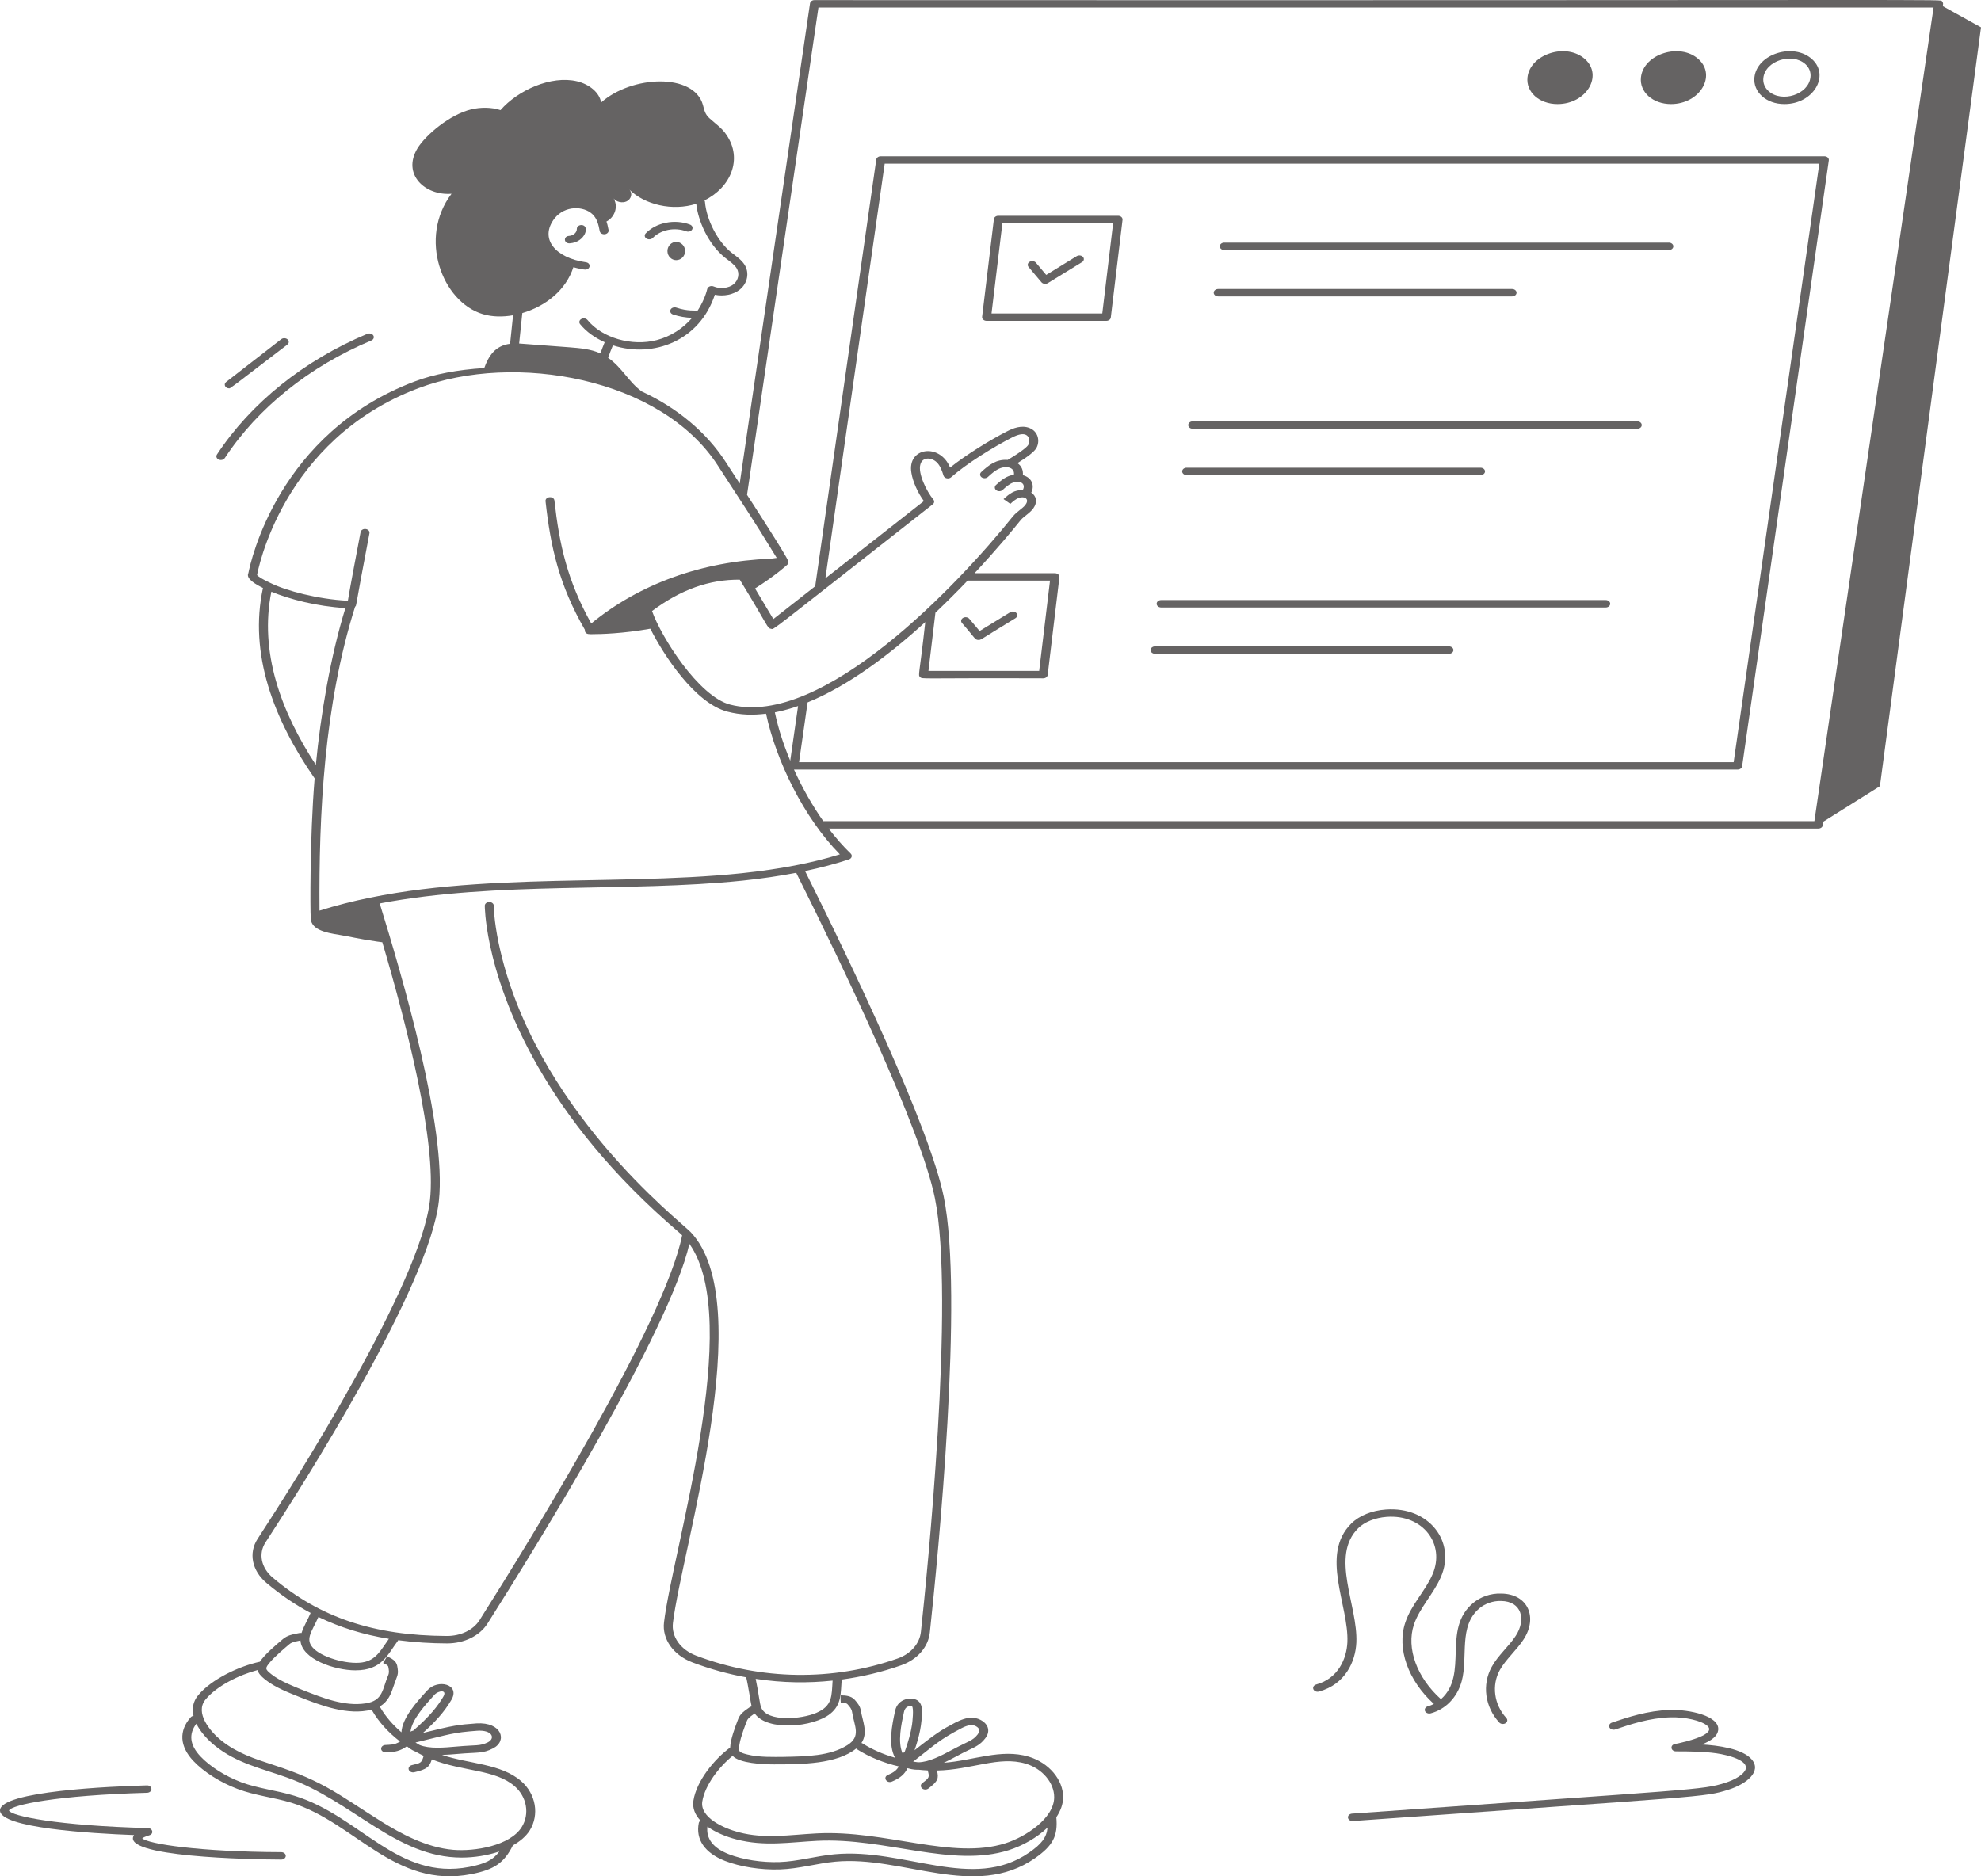 <svg width="95" height="90" viewBox="0 0 95 90" fill="none" xmlns="http://www.w3.org/2000/svg">
<path d="M87.01 39.385H39.481C38.987 38.687 38.484 37.816 38.076 36.913C44.819 36.913 76.57 36.913 83.33 36.913C83.44 36.913 83.532 36.845 83.545 36.757L87.701 7.694C87.719 7.587 87.618 7.495 87.489 7.495H42.235C42.127 7.495 42.035 7.563 42.022 7.651L39.094 28.12C38.07 28.922 37.567 29.316 37.086 29.694L36.209 28.226C37.174 27.619 37.732 27.11 37.756 27.087C37.812 27.035 37.827 26.963 37.792 26.899C37.792 26.897 37.788 26.895 37.788 26.893C37.762 26.725 35.926 23.889 35.825 23.736L39.249 0.361H92.725L87.01 39.385ZM35.565 41.885C29.095 42.554 21.616 41.695 15.322 43.679C15.288 39.108 15.535 33.818 17.03 29.097C17.107 29.028 16.991 29.369 17.717 25.578C17.737 25.481 17.655 25.39 17.539 25.376C17.421 25.358 17.311 25.426 17.292 25.523C17.163 26.198 16.779 28.212 16.682 28.815C15.238 28.742 13.711 28.336 12.957 27.958C12.614 27.802 12.392 27.663 12.328 27.584C12.33 27.577 12.332 27.571 12.332 27.566C12.343 27.5 13.486 21.098 20.069 18.618C24.7 16.874 31.709 18.13 34.42 22.324C35.576 24.118 36.014 24.737 37.249 26.76C36.895 26.808 36.991 26.796 36.959 26.799C33.662 26.927 30.672 28.004 28.354 29.905C27.211 27.869 26.823 26.125 26.588 24.008C26.578 23.91 26.479 23.837 26.357 23.848C26.236 23.857 26.15 23.942 26.161 24.04C26.404 26.249 26.812 28.061 28.049 30.21C28.041 30.244 28.045 30.277 28.062 30.311C28.124 30.434 28.268 30.419 28.412 30.419C28.803 30.419 29.864 30.393 31.187 30.157C31.828 31.431 33.327 33.727 34.882 34.134C35.52 34.301 36.108 34.309 36.736 34.233C37.223 36.505 38.546 39.218 40.276 40.98C38.94 41.395 37.395 41.692 35.565 41.885ZM44.831 57.457C45.811 62.267 44.447 75.636 44.163 78.268C44.105 78.834 43.68 79.326 43.055 79.548C39.938 80.646 36.502 80.598 33.376 79.411C32.635 79.129 32.191 78.501 32.27 77.849C32.697 74.282 36.394 62.545 33.118 59.095C33.116 59.094 33.116 59.092 33.114 59.092C32.599 58.554 25.575 53.124 23.916 45.25C23.682 44.13 23.68 43.472 23.68 43.443C23.68 43.346 23.583 43.266 23.465 43.266C23.345 43.266 23.248 43.346 23.248 43.443C23.248 43.472 23.253 44.162 23.493 45.31C24.075 48.075 26.03 53.544 32.579 59.127C32.627 59.166 32.669 59.209 32.712 59.252C31.877 63.447 25.364 73.968 22.995 77.716C22.692 78.188 22.091 78.476 21.418 78.471C17.919 78.453 15.348 77.59 13.082 75.675C12.521 75.203 12.382 74.524 12.73 73.986C14.568 71.17 20.6 61.665 21.047 57.603C21.431 54.093 19.262 46.739 18.209 43.335C23.858 42.261 30.088 42.81 35.619 42.238C36.542 42.141 37.393 42.015 38.183 41.864C40.411 46.325 44.157 54.141 44.831 57.457ZM39.146 82.16C38.426 82.469 36.796 82.605 36.506 81.91C36.426 81.727 36.386 81.205 36.239 80.527C37.569 80.728 38.748 80.735 39.928 80.612C39.878 81.345 39.934 81.821 39.146 82.16ZM17.505 79.713C16.819 79.888 15.546 79.546 15.067 79.099C14.59 78.653 14.94 78.296 15.271 77.56C16.304 78.061 17.416 78.407 18.649 78.607C18.299 79.097 18.072 79.569 17.505 79.713ZM13.013 28.382C13.883 28.741 15.174 29.083 16.564 29.167C15.84 31.509 15.382 34.265 15.146 36.686C13.458 34.114 12.435 31.257 13.013 28.382ZM29.428 9.52C29.553 9.689 29.851 9.756 30.053 9.657C30.277 9.548 30.345 9.264 30.182 9.094C30.921 9.822 32.253 10.139 33.389 9.774C33.475 10.594 33.969 11.728 34.779 12.368C35.007 12.544 35.217 12.689 35.324 12.862C35.479 13.108 35.415 13.44 35.178 13.635C34.944 13.825 34.528 13.871 34.227 13.74C34.1 13.685 33.943 13.745 33.915 13.864C33.853 14.136 33.688 14.544 33.453 14.901C33.337 14.883 32.981 14.938 32.435 14.755C32.326 14.718 32.199 14.762 32.156 14.853C32.111 14.943 32.163 15.046 32.272 15.083C32.566 15.183 32.88 15.236 33.189 15.247C32.749 15.758 32.152 16.143 31.494 16.313C30.3 16.624 28.872 16.209 28.176 15.35C28.109 15.268 27.976 15.245 27.877 15.3C27.779 15.355 27.753 15.465 27.819 15.546C28.116 15.912 28.528 16.205 28.998 16.414C28.923 16.59 28.859 16.769 28.792 16.95C28.331 16.739 27.798 16.697 27.327 16.659C25.061 16.487 25.033 16.483 24.896 16.476C24.952 15.921 25.001 15.445 25.048 15.016C26.183 14.681 27.147 13.903 27.497 12.815C27.701 12.877 27.993 12.931 28.062 12.931C28.322 12.931 28.356 12.615 28.096 12.579C26.636 12.372 25.841 11.451 26.597 10.471C27.098 9.847 27.989 9.875 28.41 10.274C28.633 10.484 28.704 10.778 28.76 11.085C28.777 11.183 28.889 11.248 29.005 11.234C29.123 11.22 29.203 11.13 29.185 11.032C29.142 10.8 29.114 10.72 29.084 10.624C29.125 10.601 29.166 10.578 29.201 10.551C29.531 10.296 29.626 9.855 29.428 9.52ZM38.729 33.69C40.684 32.895 42.666 31.395 44.372 29.839C44.086 32.444 44.009 32.37 44.127 32.478C44.249 32.588 44.043 32.515 50.028 32.537C50.139 32.537 50.231 32.467 50.242 32.377L50.805 27.69C50.818 27.585 50.717 27.495 50.59 27.495H46.735C47.781 26.373 48.565 25.424 48.943 24.954C49.108 24.748 49.471 24.579 49.619 24.276C49.729 24.061 49.707 23.798 49.456 23.628V23.626C49.628 23.284 49.48 22.904 49.052 22.791C49.076 22.574 49.001 22.361 48.794 22.215C49.312 21.894 49.604 21.66 49.703 21.486C49.881 21.16 49.791 20.698 49.374 20.531C48.986 20.373 48.571 20.546 48.294 20.689C47.499 21.094 46.337 21.807 45.562 22.428C45.076 21.231 43.489 21.452 43.708 22.686C43.773 23.099 44.011 23.633 44.305 24.035C37.82 29.122 40.074 27.355 39.582 27.742L42.426 7.85H87.246L83.139 36.558H38.319L38.729 33.69ZM44.859 29.387C45.411 28.865 45.929 28.345 46.402 27.85H50.354L49.834 32.182H44.524L44.859 29.387ZM31.269 29.309C32.635 28.285 34.016 27.791 35.477 27.805C36.886 30.102 36.785 30.134 36.985 30.164C37.137 30.185 36.658 30.524 44.73 24.191C44.808 24.132 44.821 24.035 44.761 23.962C44.432 23.566 44.007 22.696 44.14 22.269C44.236 21.914 44.666 21.933 44.915 22.169C45.096 22.34 45.173 22.581 45.248 22.815C45.291 22.95 45.499 22.993 45.613 22.89C46.339 22.247 47.652 21.433 48.52 20.991C48.82 20.837 49.039 20.791 49.185 20.851C49.37 20.925 49.405 21.17 49.312 21.337C49.269 21.413 49.076 21.61 48.324 22.061C47.779 22.02 47.42 22.306 47.057 22.641C46.977 22.714 46.984 22.826 47.072 22.892C47.162 22.957 47.297 22.952 47.377 22.877C47.551 22.718 47.748 22.535 47.987 22.451C48.307 22.338 48.672 22.439 48.623 22.771C48.255 22.824 48.008 23.039 47.761 23.264C47.682 23.339 47.691 23.451 47.779 23.516C47.867 23.582 48.004 23.575 48.081 23.502C48.236 23.36 48.395 23.213 48.593 23.145C48.921 23.028 49.216 23.2 49.048 23.507C48.64 23.495 48.404 23.687 48.124 23.939L48.451 24.169C48.584 24.049 48.711 23.935 48.865 23.882C49.108 23.795 49.34 23.907 49.222 24.141C49.115 24.361 48.801 24.491 48.567 24.778C45.989 27.994 39.438 34.955 35.011 33.795C33.499 33.399 31.697 30.537 31.269 29.309ZM38.272 33.866L37.896 36.489C37.537 35.624 37.322 34.932 37.159 34.169C37.513 34.104 37.997 33.963 38.272 33.866ZM37.122 84.63C38.482 84.63 40.145 84.612 41.06 83.869C41.07 83.881 41.081 83.894 41.096 83.904C41.689 84.281 42.376 84.556 43.102 84.728C43.006 84.907 42.851 85.024 42.578 85.138C42.327 85.242 42.514 85.562 42.772 85.455C43.163 85.292 43.386 85.099 43.519 84.813C43.626 84.831 43.742 84.894 44.058 84.887C44.202 84.902 44.346 84.916 44.49 84.921C44.584 85.255 44.565 85.274 44.228 85.528C44.14 85.594 44.136 85.707 44.215 85.778C44.294 85.851 44.43 85.856 44.518 85.791C44.986 85.438 45.027 85.296 44.932 84.925C46.591 84.893 47.901 84.211 49.188 84.595C49.984 84.831 50.56 85.512 50.554 86.213C50.545 87.221 49.183 88.107 48.221 88.412C45.656 89.228 42.494 87.769 39.169 87.94C37.857 88.007 36.693 88.217 35.428 87.886C34.721 87.702 33.557 87.184 33.679 86.41C33.804 85.629 34.476 84.756 35.133 84.22C35.455 84.577 36.572 84.63 37.122 84.63ZM43.349 82.123C43.384 81.957 43.476 81.832 43.68 81.832C43.697 81.832 43.721 81.833 43.732 81.84C43.833 81.918 43.753 82.616 43.736 82.73C43.687 83.077 43.543 83.597 43.384 84.032C43.349 84.052 43.319 84.075 43.304 84.107L43.294 84.124C43.029 83.583 43.225 82.694 43.349 82.123ZM46.125 82.887C46.421 82.738 46.619 82.71 46.788 82.793C46.99 82.896 47.003 83.026 46.885 83.193C46.636 83.508 46.466 83.5 45.665 83.929C45.134 84.213 44.55 84.525 44.032 84.529C43.951 84.52 43.871 84.509 43.79 84.497C44.844 83.686 45.042 83.448 46.125 82.887ZM49.357 88.857C46.647 90.747 43.382 88.625 40.014 88.942C39.12 89.026 38.243 89.287 37.376 89.315C36.534 89.342 35.627 89.201 34.953 88.939C34.199 88.644 33.857 88.197 33.924 87.613C34.313 87.892 34.818 88.099 35.299 88.224C36.66 88.58 37.863 88.362 39.195 88.295C42.454 88.131 45.656 89.61 48.376 88.744C49.044 88.532 49.733 88.144 50.236 87.659C50.191 88.142 49.946 88.447 49.357 88.857ZM14.319 81.381C15.376 81.8 16.684 82.305 17.831 82.002C17.835 82.018 17.837 82.032 17.844 82.046C18.168 82.603 18.63 83.108 19.184 83.532C18.918 83.709 18.682 83.684 18.493 83.7C18.372 83.7 18.278 83.78 18.278 83.878C18.276 83.977 18.381 84.053 18.495 84.057C18.931 84.057 19.236 83.966 19.511 83.762C19.58 83.808 19.678 83.92 19.938 84.023C20.063 84.092 20.188 84.162 20.316 84.222C20.22 84.554 20.192 84.564 19.751 84.666C19.637 84.692 19.569 84.79 19.601 84.884C19.633 84.98 19.754 85.033 19.865 85.008C20.475 84.868 20.591 84.754 20.709 84.391C22.213 84.983 23.749 84.863 24.685 85.682C25.267 86.192 25.409 87.013 25.02 87.636C24.46 88.534 22.763 88.815 21.736 88.728C20.439 88.619 19.217 87.947 18.295 87.374C16.261 86.105 15.58 85.462 13.133 84.664C12.216 84.366 11.351 84.082 10.612 83.484C10.081 83.056 9.325 82.158 9.858 81.516C10.397 80.864 11.473 80.337 12.354 80.105C12.384 80.249 12.5 80.387 12.712 80.559C13.211 80.957 13.885 81.202 14.319 81.381ZM20.83 81.297C21.023 81.081 21.465 81.035 21.259 81.383C20.995 81.833 20.615 82.321 19.812 83.015C19.773 83.02 19.734 83.031 19.702 83.052L19.685 83.065C19.745 82.483 20.404 81.764 20.83 81.297ZM22.885 83.017C23.607 82.969 23.77 83.377 23.397 83.572C23.003 83.762 22.851 83.69 21.908 83.775C21.279 83.832 20.587 83.89 20.123 83.7C20.056 83.661 19.99 83.622 19.923 83.581C21.618 83.175 21.698 83.106 22.885 83.017ZM22.505 89.549C19.068 90.22 17.281 87.107 14.124 86.138C13.284 85.879 12.356 85.784 11.568 85.486C10.801 85.196 10.068 84.731 9.611 84.245C9.099 83.702 9.039 83.177 9.417 82.68C9.613 83.074 9.95 83.446 10.311 83.737C11.335 84.566 12.536 84.822 13.748 85.255C16.916 86.383 18.991 89.1 22.136 89.1C22.735 89.1 23.377 89.001 23.947 88.806C23.641 89.223 23.259 89.402 22.505 89.549ZM95 1.312L93.168 0.296C93.168 0.248 93.217 0.148 93.129 0.065C93.005 -0.05 95.402 0.028 39.058 0.006C38.948 0.006 38.858 0.072 38.845 0.162L35.473 23.193C35.275 22.888 35.056 22.553 34.8 22.157C33.872 20.721 32.457 19.552 30.779 18.778C30.777 18.776 30.775 18.774 30.773 18.773C30.146 18.319 29.843 17.639 29.162 17.161C29.233 16.961 29.308 16.76 29.392 16.563C31.338 17.193 33.557 16.34 34.281 14.136C34.699 14.226 35.178 14.134 35.481 13.887C35.853 13.582 35.947 13.083 35.707 12.698C35.563 12.471 35.331 12.306 35.075 12.113C34.424 11.596 33.881 10.555 33.808 9.687C33.806 9.658 33.797 9.635 33.782 9.612C35.045 8.988 35.627 7.625 34.839 6.469C34.629 6.148 34.324 5.942 34.031 5.68C33.81 5.485 33.776 5.286 33.711 5.041C33.286 3.485 30.29 3.612 28.827 4.917C28.749 4.43 28.247 4.038 27.675 3.9C26.427 3.603 24.829 4.333 24.002 5.282C23.581 5.14 23.046 5.137 22.595 5.247C21.577 5.493 20.415 6.468 20.02 7.115C19.268 8.358 20.379 9.394 21.654 9.293C20.05 11.412 21.195 14.478 23.154 15.067C23.62 15.206 24.123 15.206 24.604 15.121C24.559 15.541 24.516 15.976 24.462 16.489C23.736 16.578 23.424 17.09 23.223 17.653C21.949 17.733 20.817 17.946 19.891 18.295C13.338 20.764 12.01 26.977 11.913 27.484C11.767 27.763 12.298 28.047 12.611 28.203C11.926 31.357 13.131 34.524 15.088 37.335C14.848 40.233 14.88 43.832 14.899 43.958C14.858 44.584 15.578 44.732 16.282 44.843C16.772 44.92 17.133 45.025 18.104 45.165C18.106 45.165 18.078 45.161 18.334 45.195C19.554 49.321 20.924 54.772 20.619 57.571C20.179 61.566 14.18 71.017 12.351 73.817C11.911 74.494 12.083 75.34 12.775 75.924C13.449 76.493 14.152 76.971 14.895 77.367C14.774 77.67 14.583 77.956 14.459 78.33C14.375 78.314 14.347 78.336 14.246 78.352C14.018 78.396 13.782 78.44 13.569 78.618C13.215 78.914 12.693 79.358 12.463 79.706C11.473 79.918 10.146 80.538 9.503 81.315C9.25 81.62 9.2 81.963 9.28 82.302C9.228 82.309 9.179 82.332 9.147 82.369C8.569 83.02 8.614 83.764 9.271 84.463C9.77 84.992 10.562 85.496 11.389 85.808C12.246 86.133 13.129 86.211 13.973 86.47C17.026 87.407 18.924 90.616 22.604 89.895C23.704 89.681 24.178 89.352 24.595 88.516C24.934 88.325 25.22 88.089 25.403 87.8C25.871 87.047 25.701 86.053 24.999 85.439C24.024 84.588 22.505 84.614 21.197 84.178C21.455 84.169 21.71 84.149 21.953 84.128C22.907 84.043 23.143 84.123 23.646 83.862C24.346 83.505 24.065 82.588 22.849 82.664C21.983 82.728 21.788 82.749 20.282 83.122C20.838 82.621 21.291 82.146 21.646 81.537C22.088 80.792 20.999 80.51 20.486 81.086C19.983 81.635 19.287 82.405 19.251 83.091C18.838 82.737 18.488 82.334 18.233 81.894C18.224 81.879 18.211 81.871 18.201 81.858C18.628 81.617 18.763 81.216 18.884 80.85C19.06 80.321 19.131 80.346 19.047 79.899C18.997 79.647 18.757 79.537 18.561 79.45L18.372 79.768C18.536 79.842 18.609 79.883 18.622 79.956C18.652 80.115 18.673 80.222 18.615 80.357C18.332 81.021 18.377 81.578 17.528 81.704C16.512 81.856 15.492 81.45 14.504 81.06C14.089 80.888 13.447 80.651 13.011 80.304C12.704 80.057 12.702 80.025 12.953 79.725C13.204 79.429 13.709 79.006 13.874 78.868C13.947 78.808 13.997 78.765 14.409 78.685C14.461 79.581 16.048 80.119 17.043 80.119C18.312 80.119 18.579 79.374 19.081 78.701C19.088 78.692 19.09 78.682 19.094 78.673C19.876 78.777 20.712 78.827 21.442 78.827C22.26 78.827 22.999 78.467 23.375 77.881C25.783 74.075 32.09 63.871 33.06 59.661C35.679 63.351 32.251 74.396 31.843 77.814C31.744 78.616 32.289 79.388 33.196 79.734C34.042 80.055 34.908 80.295 35.784 80.454C35.885 80.859 35.999 81.675 36.044 81.851C35.96 81.869 35.945 81.899 35.864 81.95C35.685 82.075 35.501 82.202 35.406 82.44C35.254 82.836 35.03 83.427 35.015 83.823C34.248 84.383 33.402 85.43 33.254 86.364C33.194 86.731 33.337 87.054 33.593 87.328C33.552 87.354 33.522 87.393 33.511 87.438C33.352 88.234 33.799 88.88 34.768 89.26C35.503 89.546 36.484 89.698 37.393 89.67C38.338 89.638 39.163 89.379 40.061 89.296C43.291 88.992 46.748 91.143 49.634 89.129C50.494 88.529 50.739 88.062 50.657 87.166C50.857 86.866 50.981 86.545 50.983 86.215C50.992 85.368 50.296 84.547 49.331 84.259C48.002 83.864 46.664 84.451 45.261 84.552C45.622 84.385 46.15 84.082 46.417 83.961C46.782 83.794 47.016 83.677 47.231 83.402C47.244 83.39 47.257 83.374 47.265 83.358C47.501 83.037 47.401 82.687 47.01 82.49C46.47 82.224 45.94 82.552 45.383 82.859C44.879 83.139 44.299 83.608 43.858 83.952C44.082 83.292 44.224 82.703 44.209 82.03C44.206 81.897 44.185 81.706 44.026 81.581C43.742 81.363 43.047 81.459 42.926 82.061C42.778 82.737 42.58 83.686 42.922 84.311C42.359 84.149 41.826 83.92 41.358 83.622C41.343 83.613 41.326 83.608 41.311 83.603C41.64 83.106 41.365 82.564 41.285 82.064C41.249 81.832 41.126 81.69 40.995 81.539C40.813 81.331 40.535 81.324 40.314 81.319L40.308 81.496L40.319 81.674C40.505 81.679 40.593 81.688 40.645 81.746C40.761 81.879 40.836 81.966 40.86 82.108C40.969 82.808 41.313 83.287 40.626 83.714C39.801 84.231 38.671 84.25 37.575 84.27C37.101 84.272 36.407 84.3 35.829 84.153C35.423 84.048 35.402 84.02 35.464 83.658C35.524 83.299 35.743 82.735 35.816 82.55C35.849 82.469 35.872 82.408 36.192 82.186C36.794 83.06 39.01 82.85 39.814 82.204C40.368 81.762 40.312 81.203 40.364 80.561C41.332 80.43 42.293 80.203 43.223 79.874C43.996 79.601 44.52 78.996 44.591 78.298C44.99 74.591 46.219 62.13 45.257 57.399C44.578 54.059 40.843 46.263 38.607 41.779C39.363 41.621 40.063 41.436 40.712 41.221C40.849 41.175 40.89 41.032 40.795 40.941C40.432 40.592 40.078 40.187 39.739 39.742H87.201C87.31 39.742 87.401 39.674 87.413 39.584L87.439 39.411L90.152 37.711L95 1.312Z" fill="#656363"/>
<path d="M73.252 3.707C73.172 4.411 73.814 4.993 74.691 4.993C76.076 4.993 76.886 3.632 76.012 2.839C75.116 2.028 73.376 2.596 73.252 3.707Z" fill="#656363"/>
<path d="M78.693 3.707C78.613 4.411 79.26 4.993 80.132 4.993C81.513 4.993 82.325 3.634 81.457 2.842C80.566 2.03 78.819 2.589 78.693 3.707Z" fill="#656363"/>
<path d="M86.822 3.705C86.822 3.707 86.82 3.707 86.82 3.707C86.734 4.532 85.449 4.945 84.813 4.372C84.626 4.203 84.536 3.978 84.562 3.739C84.656 2.904 85.956 2.509 86.581 3.08C86.764 3.247 86.85 3.469 86.822 3.705ZM84.135 3.707C84.059 4.404 84.693 4.993 85.572 4.993C86.959 4.993 87.765 3.628 86.899 2.841C86.012 2.033 84.261 2.581 84.135 3.707Z" fill="#656363"/>
<path d="M52.861 15.035H47.549L48.071 10.705H53.381L52.861 15.035ZM53.619 10.35H47.875C47.766 10.35 47.673 10.419 47.663 10.51L47.098 15.195C47.085 15.3 47.186 15.39 47.313 15.39H53.054C53.166 15.39 53.258 15.321 53.269 15.23L53.832 10.546C53.845 10.441 53.746 10.35 53.619 10.35Z" fill="#656363"/>
<path d="M80.031 11.637H58.709C58.591 11.637 58.495 11.717 58.495 11.814C58.495 11.914 58.591 11.994 58.709 11.994H80.031C80.149 11.994 80.245 11.914 80.245 11.814C80.245 11.717 80.149 11.637 80.031 11.637Z" fill="#656363"/>
<path d="M58.419 14.216H72.512C72.63 14.216 72.727 14.138 72.727 14.038C72.727 13.941 72.63 13.861 72.512 13.861H58.419C58.301 13.861 58.204 13.941 58.204 14.038C58.204 14.138 58.301 14.216 58.419 14.216Z" fill="#656363"/>
<path d="M78.517 20.21H57.198C57.077 20.21 56.983 20.29 56.983 20.388C56.983 20.486 57.077 20.565 57.198 20.565H78.517C78.637 20.565 78.731 20.486 78.731 20.388C78.731 20.29 78.637 20.21 78.517 20.21Z" fill="#656363"/>
<path d="M56.907 22.789H70.998C71.118 22.789 71.215 22.709 71.215 22.611C71.215 22.514 71.118 22.434 70.998 22.434H56.907C56.787 22.434 56.692 22.514 56.692 22.611C56.692 22.709 56.787 22.789 56.907 22.789Z" fill="#656363"/>
<path d="M77.004 28.782H55.683C55.564 28.782 55.468 28.861 55.468 28.959C55.468 29.058 55.564 29.138 55.683 29.138H77.004C77.122 29.138 77.218 29.058 77.218 28.959C77.218 28.861 77.122 28.782 77.004 28.782Z" fill="#656363"/>
<path d="M69.485 31.005H55.392C55.273 31.005 55.177 31.085 55.177 31.182C55.177 31.282 55.273 31.36 55.392 31.36H69.485C69.603 31.36 69.699 31.282 69.699 31.182C69.699 31.085 69.603 31.005 69.485 31.005Z" fill="#656363"/>
<path d="M49.945 13.54C50.016 13.623 50.153 13.639 50.25 13.58L51.891 12.572C51.985 12.514 52.005 12.402 51.936 12.324C51.863 12.244 51.73 12.228 51.633 12.287L50.172 13.186L49.678 12.599C49.61 12.519 49.476 12.5 49.378 12.556C49.281 12.611 49.257 12.723 49.324 12.803L49.945 13.54Z" fill="#656363"/>
<path d="M48.441 29.369L46.978 30.267L46.484 29.681C46.415 29.601 46.282 29.58 46.185 29.637C46.087 29.694 46.063 29.804 46.132 29.885C46.774 30.616 46.744 30.696 46.928 30.696C47.062 30.696 46.997 30.682 48.696 29.653C48.791 29.594 48.812 29.484 48.741 29.404C48.67 29.326 48.535 29.31 48.441 29.369Z" fill="#656363"/>
<path d="M31.302 11.414C31.488 11.222 31.75 11.085 32.041 11.027C32.328 10.97 32.638 10.993 32.91 11.094C33.018 11.135 33.145 11.094 33.194 11.004C33.241 10.915 33.194 10.81 33.084 10.77C32.726 10.636 32.32 10.606 31.939 10.683C31.557 10.757 31.213 10.938 30.966 11.192C30.893 11.268 30.906 11.38 30.999 11.44C31.093 11.502 31.226 11.49 31.302 11.414Z" fill="#656363"/>
<path d="M32.426 11.603C32.199 11.603 32.007 11.798 32.007 12.041C32.007 12.285 32.199 12.478 32.426 12.478C32.663 12.478 32.854 12.285 32.854 12.041C32.854 11.798 32.663 11.603 32.426 11.603Z" fill="#656363"/>
<path d="M27.879 10.794H27.877C27.756 10.796 27.662 10.876 27.664 10.975C27.666 11.156 27.497 11.302 27.286 11.316C27.007 11.334 27.035 11.687 27.32 11.671C28.085 11.621 28.309 10.794 27.879 10.794Z" fill="#656363"/>
<path d="M63.118 80.799C63.006 80.831 62.944 80.93 62.983 81.024C63.019 81.117 63.139 81.168 63.253 81.136C64.512 80.795 65.004 79.699 65.045 78.785C65.122 77.003 63.777 74.645 65.133 73.303C65.438 73.001 65.949 72.799 66.497 72.758C68.252 72.629 69.321 74.079 68.696 75.518C68.344 76.329 67.68 76.959 67.39 77.832C66.976 79.072 67.528 80.616 68.763 81.731C68.673 81.777 68.578 81.816 68.475 81.844C68.363 81.874 68.299 81.974 68.335 82.068C68.372 82.16 68.492 82.212 68.606 82.183C69.326 81.991 69.882 81.416 70.095 80.644C70.415 79.48 69.925 77.992 70.956 77.136C71.216 76.92 71.598 76.779 71.981 76.792C72.973 76.801 73.196 77.681 72.689 78.462C72.363 78.966 71.841 79.397 71.536 79.952C71.064 80.804 71.21 81.878 71.897 82.621C71.94 82.668 72.002 82.692 72.069 82.692C72.243 82.692 72.348 82.526 72.238 82.407C71.646 81.763 71.519 80.836 71.927 80.1C72.202 79.603 72.735 79.145 73.068 78.63C73.751 77.58 73.278 76.448 71.985 76.437C71.484 76.419 70.995 76.598 70.651 76.884C69.126 78.151 70.451 80.304 69.102 81.503C67.951 80.474 67.427 79.058 67.805 77.926C68.069 77.134 68.75 76.446 69.1 75.638C69.835 73.949 68.522 72.252 66.46 72.405C65.79 72.453 65.186 72.698 64.804 73.076C63.288 74.574 64.692 77.017 64.615 78.772C64.579 79.566 64.168 80.515 63.118 80.799Z" fill="#656363"/>
<path d="M82.734 85.514C81.625 85.864 81.492 85.802 64.838 86.992C64.72 87.001 64.632 87.086 64.643 87.184C64.654 87.278 64.746 87.347 64.858 87.347C64.864 87.347 64.868 87.347 64.875 87.347C81.771 86.137 81.707 86.219 82.886 85.846C83.734 85.58 84.506 84.978 84.005 84.392C83.56 83.874 82.377 83.718 81.61 83.675C82.106 83.482 82.36 83.258 82.396 82.992C82.489 82.297 80.985 81.991 80.083 82.018C79 82.053 78.057 82.371 77.299 82.627C77.189 82.664 77.138 82.767 77.181 82.857C77.226 82.948 77.353 82.992 77.462 82.955C78.188 82.71 79.093 82.405 80.1 82.373C80.817 82.353 81.595 82.531 81.876 82.781C82.325 83.179 80.963 83.526 80.321 83.654C80.076 83.704 80.119 84.004 80.371 84.006C81.019 84.007 81.692 84.011 82.315 84.1C82.858 84.178 83.87 84.437 83.711 84.87C83.625 85.102 83.24 85.354 82.734 85.514Z" fill="#656363"/>
<path d="M13.489 89.196C13.608 89.196 13.702 89.116 13.704 89.019C13.704 88.921 13.608 88.841 13.489 88.84C9.559 88.825 7.101 88.446 6.82 88.176C6.852 88.149 6.94 88.098 7.161 88.03C7.383 87.965 7.331 87.693 7.095 87.686C2.737 87.569 0.541 87.109 0.43 86.845C0.539 86.573 2.719 86.114 7.054 85.993C7.172 85.99 7.267 85.908 7.262 85.81C7.258 85.711 7.159 85.628 7.039 85.638C5.389 85.684 0 85.906 0 86.84C0 87.677 4.318 87.942 6.427 88.02C5.722 89.072 12.02 89.191 13.487 89.196C13.487 89.196 13.487 89.196 13.489 89.196Z" fill="#656363"/>
<path d="M10.591 22.066C10.666 22.066 10.742 22.033 10.78 21.972C12.357 19.568 14.853 17.564 17.808 16.331C17.914 16.287 17.957 16.178 17.903 16.091C17.849 16.004 17.72 15.969 17.613 16.013C14.582 17.28 12.022 19.337 10.402 21.804C10.325 21.923 10.428 22.066 10.591 22.066Z" fill="#656363"/>
<path d="M13.778 16.53C13.867 16.462 13.871 16.351 13.789 16.278C13.708 16.207 13.572 16.203 13.484 16.271L10.846 18.32C10.705 18.43 10.799 18.627 10.992 18.627C11.046 18.627 11.025 18.645 13.778 16.53Z" fill="#656363"/>
</svg>
